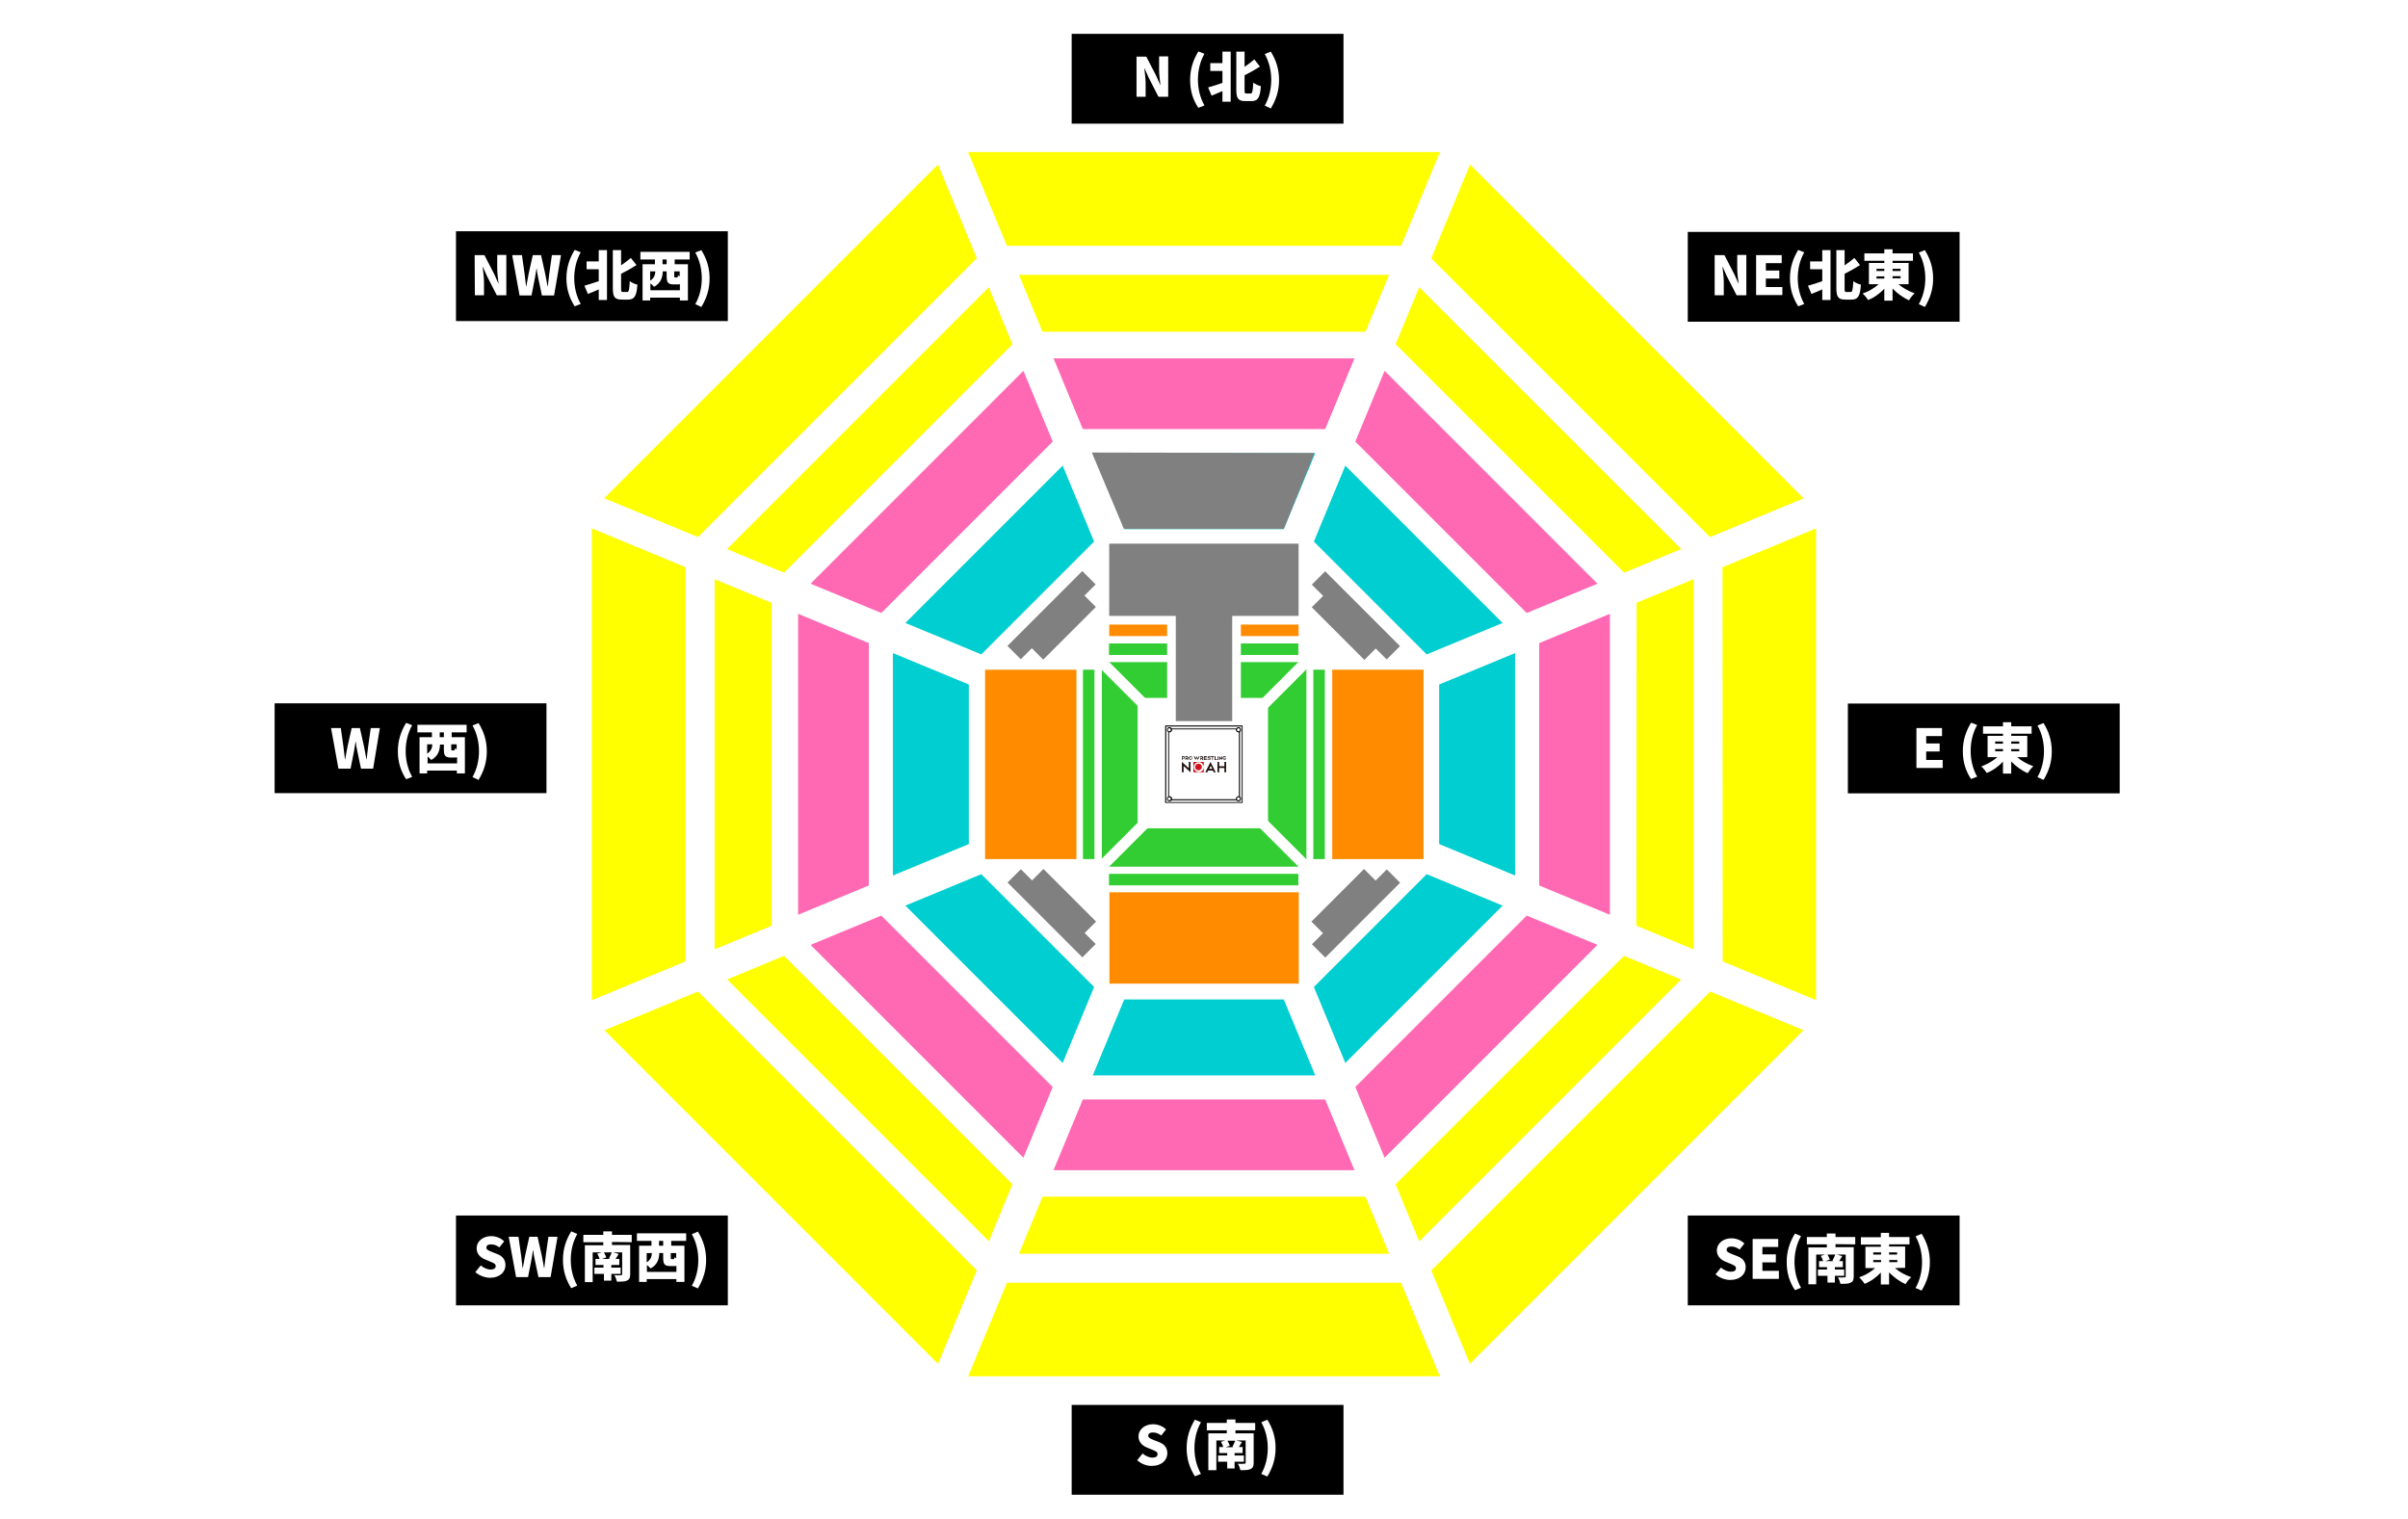 <?xml version="1.0" encoding="utf-8"?>
<!-- Generator: Adobe Illustrator 25.0.0, SVG Export Plug-In . SVG Version: 6.00 Build 0)  -->
<svg version="1.1" id="レイヤー_1" xmlns="http://www.w3.org/2000/svg" xmlns:xlink="http://www.w3.org/1999/xlink" x="0px"
	 y="0px" viewBox="0 0 1110 700" style="enable-background:new 0 0 1110 700;" xml:space="preserve">
<style type="text/css">
	.st0{fill:#FFFFFF;}
	.st1{fill:#FFFF00;}
	.st2{fill:#FF69B4;}
	.st3{fill:#00CED1;}
	.st4{fill:#808080;}
	.st5{fill:#32CD32;}
	.st6{fill:#FF8C00;}
	.st7{fill:#1E1210;}
	.st8{fill:#CF121B;}
</style>
<g>
	<g id="レイヤー_1_1_">
		<rect class="st0" width="1110" height="700"/>
		<path class="st1" d="M648.5,126.7h-187L329.4,258.8v186.9l132.2,132.2h186.9l132.2-132.2V258.8L648.5,126.7z M754.3,434.9
			L637.6,551.6H472.4L355.7,434.9V269.7l116.8-116.8h165.1l116.8,116.8L754.3,434.9L754.3,434.9z"/>
		<path class="st1" d="M671.9,70.1H438.1L272.8,235.4v233.7l165.3,165.3h233.7l165.3-165.3V235.4L671.9,70.1z M794.1,451.3l-140,140
			H456l-140-140v-198l140-140h198l140,140L794.1,451.3L794.1,451.3z"/>
		<path class="st2" d="M632.5,165.2h-155L367.9,274.8v155l109.6,109.6h155l109.6-109.6v-155L632.5,165.2z M709.5,416.3L619,506.8
			H491l-90.5-90.5v-128l90.5-90.5h128l90.5,90.5V416.3z"/>
		<path class="st3" d="M614.4,208.9H495.6l-84,84v118.8l84,84h118.8l84-84V292.9L614.4,208.9z M663.4,397.2l-63.5,63.5h-89.8
			l-63.5-63.5v-89.8l63.5-63.5h89.8l63.5,63.5V397.2z"/>
		<polygon class="st0" points="840,242.4 834.3,228.5 568.9,338.4 678.8,73 664.9,67.3 555,332.7 445.1,67.3 431.2,73 541.1,338.4 
			275.7,228.5 270,242.4 535.4,352.3 270,462.2 275.7,476.1 541.1,366.2 431.2,631.6 445.1,637.3 555,371.9 664.9,637.3 
			678.8,631.6 568.9,366.2 834.3,476.1 840,462.2 574.6,352.3 		"/>
		<g>
			<g>
				
					<rect x="460.4" y="279.2" transform="matrix(0.707 -0.707 0.707 0.707 -58.501 425.841)" class="st4" width="48.8" height="8.7"/>
				
					<rect x="472.9" y="284.5" transform="matrix(0.707 -0.707 0.707 0.707 -60.734 431.093)" class="st4" width="34.3" height="8.7"/>
			</g>
			<g>
				
					<rect x="480.5" y="396.6" transform="matrix(0.707 -0.707 0.707 0.707 -155.675 466.121)" class="st4" width="8.7" height="48.8"/>
				
					<rect x="485.8" y="398.6" transform="matrix(0.707 -0.707 0.707 0.707 -150.423 468.361)" class="st4" width="8.7" height="34.3"/>
			</g>
			<g>
				
					<rect x="620.8" y="259.2" transform="matrix(0.707 -0.707 0.707 0.707 -17.453 525.128)" class="st4" width="8.7" height="48.8"/>
				
					<rect x="615.6" y="271.8" transform="matrix(0.707 -0.707 0.707 0.707 -22.722 522.989)" class="st4" width="8.7" height="34.3"/>
			</g>
			<g>
				
					<rect x="600.8" y="416.7" transform="matrix(0.707 -0.707 0.707 0.707 -114.616 565.406)" class="st4" width="48.8" height="8.7"/>
				
					<rect x="602.7" y="411.4" transform="matrix(0.707 -0.707 0.707 0.707 -112.455 560.066)" class="st4" width="34.3" height="8.7"/>
			</g>
		</g>
		<path class="st5" d="M507.9,305.2v94.3h94.3v-94.3H507.9L507.9,305.2z M584.5,381.8h-60.1v-60.1h60.1V381.8z"/>
		<g>
			
				<rect x="552.5" y="285.6" transform="matrix(0.707 -0.707 0.707 0.707 -86.559 495.623)" class="st0" width="5" height="133.4"/>
			
				<rect x="488.3" y="349.8" transform="matrix(0.707 -0.707 0.707 0.707 -86.559 495.623)" class="st0" width="133.4" height="5"/>
		</g>
		<g>
			<rect x="454.1" y="308.7" class="st6" width="42.1" height="87.3"/>
			<g>
				<rect x="499.2" y="308.7" class="st5" width="5.3" height="87.3"/>
				<rect x="605.4" y="308.7" class="st5" width="5.3" height="87.3"/>
			</g>
			<rect x="511.2" y="296.6" class="st5" width="87.3" height="5.3"/>
			<rect x="511.3" y="287.9" class="st6" width="87.3" height="5.3"/>
			<rect x="511.2" y="402.8" class="st5" width="87.3" height="5.3"/>
			<rect x="614.1" y="308.7" class="st6" width="42.1" height="87.3"/>
			<rect x="511.4" y="411.3" class="st6" width="87.3" height="42.1"/>
		</g>
		<g>
			<g>
				<rect x="540" y="267.3" class="st4" width="29.9" height="67.1"/>
				<path class="st0" d="M572,336.4h-34v-71.1h34V336.4z M542,332.4h26v-63.1h-26V332.4z"/>
			</g>
			<rect x="511.3" y="250.6" class="st4" width="87.3" height="33.3"/>
		</g>
		<g>
			<path d="M537.6,334.9h34.8v34.8h-34.8V334.9 M537.1,334.4v35.7h35.7v-35.7H537.1z"/>
			<rect x="538.7" y="336" class="st0" width="32.6" height="32.6"/>
			<path d="M538.9,336.2h32.2v32.2h-32.2V336.2 M538.5,335.8v33.1h33.1v-33.1H538.5L538.5,335.8z"/>
			<path class="st0" d="M540,368.2c0,0.5-0.4,1-1,1c-0.5,0-1-0.4-1-1c0-0.5,0.4-1,1-1l0,0C539.6,367.3,540,367.7,540,368.2z"/>
			<path d="M538.3,368.2c0-0.4,0.3-0.7,0.7-0.7s0.7,0.3,0.7,0.7c0,0.4-0.3,0.7-0.7,0.7S538.3,368.6,538.3,368.2 M537.9,368.2
				c0,0.7,0.5,1.2,1.2,1.2s1.2-0.5,1.2-1.2s-0.5-1.2-1.2-1.2l0,0C538.4,367,537.9,367.6,537.9,368.2z"/>
			<circle class="st0" cx="570.9" cy="368.2" r="1"/>
			<path d="M570.2,368.2c0-0.4,0.3-0.7,0.7-0.7s0.7,0.3,0.7,0.7c0,0.4-0.3,0.7-0.7,0.7C570.5,369,570.2,368.6,570.2,368.2
				 M569.7,368.2c0,0.7,0.5,1.2,1.2,1.2s1.2-0.5,1.2-1.2s-0.5-1.2-1.2-1.2l0,0C570.3,367,569.7,367.6,569.7,368.2z"/>
			<circle class="st0" cx="570.9" cy="336.4" r="1"/>
			<path d="M570.2,336.4c0-0.4,0.3-0.7,0.7-0.7s0.7,0.3,0.7,0.7s-0.3,0.7-0.7,0.7S570.2,336.8,570.2,336.4 M569.7,336.4
				c0,0.7,0.5,1.2,1.2,1.2s1.2-0.5,1.2-1.2s-0.5-1.2-1.2-1.2l0,0C570.3,335.2,569.7,335.7,569.7,336.4L569.7,336.4z"/>
			<path class="st0" d="M540,336.4c0,0.5-0.4,1-1,1c-0.5,0-1-0.4-1-1c0-0.5,0.4-1,1-1l0,0C539.6,335.4,540,335.8,540,336.4z"/>
			<path d="M538.3,336.4c0-0.4,0.3-0.7,0.7-0.7s0.7,0.3,0.7,0.7s-0.3,0.7-0.7,0.7S538.3,336.8,538.3,336.4 M537.9,336.4
				c0,0.7,0.5,1.2,1.2,1.2s1.2-0.5,1.2-1.2s-0.5-1.2-1.2-1.2l0,0C538.4,335.2,537.9,335.7,537.9,336.4z"/>
			<rect x="550.2" y="351.2" class="st0" width="4.7" height="4.7"/>
			<path class="st7" d="M545.1,349.8h0.5c0.1,0,0.3-0.1,0.4-0.2c0.2-0.2,0.2-0.6,0-0.8l0,0c-0.1-0.1-0.2-0.2-0.4-0.2h-0.8v1.7h0.3
				V349.8 M545.1,349h0.5c0.1,0,0.1,0,0.2,0.1c0,0,0.1,0.1,0.1,0.2s0,0.1-0.1,0.2c0,0-0.1,0.1-0.2,0.1h-0.5V349z"/>
			<path class="st7" d="M546.7,349.8h0.4l0.3,0.5h0.4l-0.3-0.6c0.1,0,0.2-0.1,0.2-0.2c0.2-0.2,0.1-0.5-0.1-0.7
				c-0.1-0.1-0.2-0.2-0.4-0.2h-0.8v1.7h0.3L546.7,349.8 M546.7,349h0.5c0.1,0,0.2,0.1,0.2,0.2l0,0c0,0.1,0,0.1-0.1,0.2
				c0,0-0.1,0.1-0.2,0.1h-0.5L546.7,349L546.7,349z"/>
			<path class="st7" d="M548.8,348.6c-0.5,0-0.8,0.4-0.8,0.8s0.4,0.8,0.8,0.8c0.5,0,0.8-0.4,0.8-0.8c0-0.2-0.1-0.4-0.2-0.6
				C549.3,348.7,549.1,348.6,548.8,348.6 M549.2,349.8c-0.1,0.1-0.2,0.1-0.3,0.1c-0.3,0-0.5-0.2-0.5-0.5s0.2-0.5,0.5-0.5
				s0.5,0.2,0.5,0.5C549.3,349.6,549.3,349.7,549.2,349.8L549.2,349.8z"/>
			<polyline class="st7" points="551.6,349.3 552.1,350.3 553,348.6 552.6,348.6 552.1,349.6 551.6,348.6 551.1,349.6 550.7,348.6 
				550.3,348.6 551.1,350.3 551.6,349.3 			"/>
			<path class="st7" d="M553.5,349.8h0.4l0.3,0.5h0.4l-0.3-0.6c0.1,0,0.2-0.1,0.2-0.2c0.2-0.3,0.1-0.6-0.1-0.8
				c-0.1-0.1-0.2-0.1-0.3-0.1h-0.8v1.7h0.3v-0.5 M553.5,349h0.5c0.1,0,0.2,0.1,0.2,0.2l0,0c0,0.1,0,0.1-0.1,0.2c0,0-0.1,0.1-0.2,0.1
				h-0.5L553.5,349L553.5,349z"/>
			<polyline class="st7" points="556.3,350 555.3,350 555.3,349.6 556.3,349.6 556.3,349.3 555.3,349.3 555.3,349 556.3,349 
				556.3,348.6 554.9,348.6 554.9,350.3 556.3,350.3 556.3,350 			"/>
			<path class="st7" d="M557.9,350.1c0.1-0.1,0.1-0.2,0.1-0.4c0-0.1-0.1-0.3-0.1-0.4c-0.1-0.1-0.2-0.1-0.4-0.1h-0.4H557v-0.1
				c0,0,0,0,0-0.1c0,0,0,0,0-0.1c0,0,0,0,0.1,0c0,0,0,0,0.1,0h0.9v-0.3h-0.9c-0.1,0-0.3,0-0.4,0.1c-0.2,0.2-0.2,0.5,0,0.7
				c0.1,0.1,0.2,0.1,0.3,0.1h0.4h0.1v0.1c0,0,0,0,0,0.1c0,0,0,0,0,0.1c0,0,0,0-0.1,0c0,0,0,0-0.1,0h-0.9v0.3h0.9
				C557.7,350.3,557.8,350.2,557.9,350.1"/>
			<polyline class="st7" points="558.8,350.3 559.1,350.3 559.1,349 559.6,349 559.6,348.6 558.2,348.6 558.2,349 558.8,349 
				558.8,350.3 			"/>
			<polyline class="st7" points="560.3,348.6 559.9,348.6 559.9,350.3 561.1,350.3 561.1,350 560.3,350 560.3,348.6 			"/>
			<rect x="561.3" y="348.6" class="st7" width="0.3" height="1.7"/>
			<polyline class="st7" points="562.4,349.4 563.4,350.3 563.4,350.3 563.4,348.6 563.1,348.6 563.1,349.5 562,348.6 562,350.3 
				562.4,350.3 562.4,349.4 			"/>
			<path class="st7" d="M564.5,349.3v0.3h0.4v0.2c0,0-0.1,0.1-0.2,0.1c-0.1,0-0.1,0-0.2,0c-0.3,0-0.5-0.2-0.5-0.5l0,0
				c0-0.3,0.2-0.5,0.5-0.5l0,0c0.1,0,0.3,0,0.4,0.1l0,0l0.2-0.2l0,0c-0.1-0.1-0.2-0.1-0.3-0.2c-0.4-0.2-0.9,0-1.1,0.4
				c-0.2,0.4,0,0.9,0.4,1.1c0.1,0,0.2,0.1,0.3,0.1s0.1,0,0.2,0c0.1,0,0.1,0,0.2-0.1c0.1,0,0.1-0.1,0.2-0.1c0,0,0.1-0.1,0.1-0.2l0,0
				v-0.5L564.5,349.3"/>
			<polyline class="st7" points="548,354.1 544.8,351.2 544.8,356 545.6,356 545.6,353.1 548.8,356 548.8,351.2 548,351.2 
				548,354.1 			"/>
			<path class="st7" d="M555.6,356h0.9l0.4-0.8h2.2l0.4,0.8h0.9l-2.4-4.8L555.6,356 M557.4,354.4l0.7-1.4l0.7,1.4H557.4z"/>
			<polyline class="st7" points="564.4,353.2 562,353.2 562,351.2 561.2,351.2 561.2,356 562,356 562,354 564.4,354 564.4,356 
				565.2,356 565.2,351.2 564.4,351.2 564.4,353.2 			"/>
			<path class="st8" d="M552.5,352c-0.9,0-1.6,0.7-1.6,1.5c0,0.9,0.7,1.6,1.5,1.6s1.6-0.7,1.6-1.5l0,0
				C554.1,352.7,553.4,352.1,552.5,352z"/>
			<path class="st8" d="M550.1,351.2v4.8h4.8v-4.8H550.1z M554.9,353.6c0,1.3-1,2.3-2.3,2.3l0,0c-1.3,0-2.3-1-2.3-2.3s1-2.3,2.3-2.3
				C553.8,351.3,554.8,352.3,554.9,353.6L554.9,353.6z"/>
		</g>
	</g>
	<g id="参考">
		<g>
			<rect x="778" y="106.9" width="125.3" height="41.4"/>
			<g>
				<path class="st0" d="M790.4,117.6h4.5l4.6,8.9l1.8,4.1h0.1c-0.2-2-0.6-4.6-0.6-6.9v-6.2h4.2v18.6h-4.5l-4.6-9l-1.8-4.1H794
					c0.2,2.1,0.6,4.6,0.6,6.9v6.2h-4.2L790.4,117.6L790.4,117.6z"/>
				<path class="st0" d="M809.5,117.6h11.8v3.7H814v3.4h6.2v3.7H814v3.9h7.6v3.7h-12.1V117.6z"/>
				<path class="st0" d="M825.1,128.3c0-5,1.4-9.1,3.8-13.1l2.8,1.1c-2.1,3.7-3,7.9-3,11.9c0,4,0.9,8.2,3,11.9l-2.8,1.1
					C826.5,137.4,825.1,133.3,825.1,128.3z"/>
				<path class="st0" d="M840,115.3h3.8v23H840v-4.9c-1.7,0.8-3.5,1.5-5,2.1l-1.6-3.8c1.7-0.4,4.1-1.2,6.6-2.1v-5.5h-5.6v-3.6h5.6
					V115.3z M853.1,134.6c0.8,0,1-1,1.2-5c0.9,0.7,2.5,1.4,3.5,1.6c-0.3,4.9-1.2,6.9-4.2,6.9h-3c-3.2,0-4.1-1.2-4.1-5.2v-17.6h3.8v7
					c1.7-1.1,3.2-2.3,4.5-3.4l2.6,3.3c-2.2,1.4-4.7,2.8-7.1,4v6.8c0,1.4,0.1,1.6,0.9,1.6L853.1,134.6L853.1,134.6z"/>
				<path class="st0" d="M875.1,131c2,1.7,4.8,3.3,7.5,4.2c-0.9,0.7-2,2.2-2.6,3.2c-2.8-1.2-5.5-3.2-7.6-5.4v5.6h-3.8v-5.5
					c-2.1,2.2-4.7,4.1-7.5,5.2c-0.5-0.9-1.7-2.3-2.5-3c2.7-0.9,5.4-2.5,7.4-4.3h-4.5v-9.8h7.1v-1h-9.2v-3.4h9.2v-1.9h3.8v1.9h9.4
					v3.4h-9.4v1h7.4v9.8H875.1z M865,124.9h3.6v-1H865V124.9z M865,128.4h3.6v-1H865V128.4z M872.4,123.9v1h3.7v-1H872.4z
					 M876.1,127.3h-3.7v1h3.7V127.3z"/>
				<path class="st0" d="M884.5,140.2c2.1-3.7,3-7.9,3-11.9s-0.9-8.2-3-11.9l2.8-1.1c2.4,3.9,3.8,8,3.8,13.1c0,5-1.4,9.1-3.8,13.1
					L884.5,140.2z"/>
			</g>
		</g>
		<g>
			<rect x="210.2" y="106.6" width="125.3" height="41.4"/>
			<g>
				<path class="st0" d="M218.8,117.6h4.5l4.6,8.9l1.8,4.1h0.1c-0.2-2-0.6-4.6-0.6-6.9v-6.2h4.2v18.6H229l-4.6-9l-1.8-4.1h-0.1
					c0.2,2.1,0.6,4.6,0.6,6.9v6.2h-4.2L218.8,117.6L218.8,117.6z"/>
				<path class="st0" d="M236.1,117.6h4.5l1.2,8.5c0.2,1.9,0.5,3.9,0.7,5.9h0.1c0.4-2,0.7-4,1.1-5.9l1.9-8.5h3.8l1.9,8.5
					c0.4,1.9,0.7,3.9,1.1,5.9h0.1c0.2-2,0.5-4,0.7-5.9l1.2-8.5h4.2l-3.2,18.6h-5.6l-1.7-8.1c-0.3-1.4-0.6-2.9-0.7-4.3h-0.1
					c-0.2,1.4-0.5,2.9-0.7,4.3l-1.6,8.1h-5.5L236.1,117.6z"/>
				<path class="st0" d="M261.1,128.3c0-5,1.4-9.1,3.8-13.1l2.8,1.1c-2.1,3.7-3,7.9-3,11.9c0,4,0.9,8.2,3,11.9l-2.8,1.1
					C262.5,137.4,261.1,133.3,261.1,128.3z"/>
				<path class="st0" d="M276,115.3h3.8v23H276v-4.9c-1.7,0.8-3.5,1.5-5,2.1l-1.6-3.8c1.6-0.5,4.1-1.2,6.6-2.1v-5.5h-5.6v-3.6h5.6
					V115.3z M289.1,134.6c0.8,0,1-1,1.2-5c0.9,0.7,2.5,1.4,3.5,1.6c-0.3,4.9-1.2,6.9-4.2,6.9h-3c-3.2,0-4.1-1.2-4.1-5.2v-17.6h3.8v7
					c1.6-1.1,3.2-2.3,4.5-3.4l2.6,3.3c-2.2,1.4-4.7,2.8-7.1,4v6.8c0,1.4,0.1,1.6,0.9,1.6L289.1,134.6L289.1,134.6z"/>
				<path class="st0" d="M311,119.6v2.2h6.1v16.7h-3.7v-1.3h-13.7v1.3h-3.5v-16.7h5.7v-2.2h-6.7v-3.5h22.7v3.5
					C317.9,119.6,311,119.6,311,119.6z M313.4,133.8V131c-0.3,0-0.6,0.1-0.9,0.1h-1.9c-2.8,0-3.3-1-3.3-3.9v-2.1h-1.8
					c0,2.5-0.8,5.4-4,7.1c-0.3-0.4-1.1-1.1-1.7-1.6v3.2H313.4z M299.7,125.1v4.3c2-1.3,2.3-2.9,2.4-4.3
					C302.1,125.1,299.7,125.1,299.7,125.1z M307.3,119.6h-1.9v2.2h1.9V119.6z M313.4,125.1h-2.6v2c0,0.7,0,0.8,0.4,0.8h0.8
					c0.4,0,0.5-0.2,0.5-1c0.2,0.2,0.5,0.3,0.8,0.5v-2.3H313.4z"/>
				<path class="st0" d="M320.5,140.2c2.1-3.7,3-7.9,3-11.9s-0.9-8.2-3-11.9l2.8-1.1c2.4,3.9,3.8,8,3.8,13.1c0,5-1.4,9.1-3.8,13.1
					L320.5,140.2z"/>
			</g>
		</g>
		<g>
			<g>
				<rect x="126.6" y="324.2" width="125.3" height="41.4"/>
				<g>
					<path class="st0" d="M152.6,335.6h4.5l1.2,8.5c0.2,1.9,0.5,3.9,0.7,5.9h0.1c0.4-2,0.7-4,1.1-5.9l1.9-8.5h3.8l1.9,8.5
						c0.4,1.9,0.7,3.9,1.1,5.9h0.1c0.2-2,0.5-4,0.7-5.9l1.2-8.5h4.2l-3.1,18.7h-5.6l-1.7-8.1c-0.3-1.4-0.6-2.9-0.7-4.3h-0.1
						c-0.2,1.4-0.5,2.9-0.7,4.3l-1.6,8.1H156L152.6,335.6z"/>
					<path class="st0" d="M183.4,346.3c0-5,1.4-9.1,3.8-13.1l2.8,1.1c-2.1,3.7-3,7.9-3,11.9s0.9,8.2,3,11.9l-2.8,1.1
						C184.8,355.5,183.4,351.4,183.4,346.3z"/>
					<path class="st0" d="M208.2,337.6v2.2h6.1v16.7h-3.7v-1.3h-13.7v1.3h-3.5v-16.7h5.7v-2.2h-6.7v-3.5h22.7v3.5H208.2z
						 M210.7,351.9v-2.8c-0.3,0-0.6,0.1-0.9,0.1h-1.9c-2.8,0-3.3-1-3.3-3.9v-2.1h-1.8c0,2.5-0.8,5.4-4,7.1c-0.3-0.4-1.1-1.1-1.7-1.6
						v3.2L210.7,351.9L210.7,351.9z M196.9,343.1v4.3c2-1.3,2.3-2.9,2.4-4.3H196.9z M204.6,337.6h-1.9v2.2h1.9V337.6z M210.7,343.1
						H208v2c0,0.7,0,0.8,0.4,0.8h0.8c0.4,0,0.5-0.2,0.5-1c0.2,0.2,0.5,0.3,0.8,0.5v-2.3H210.7z"/>
					<path class="st0" d="M217.8,358.2c2.1-3.7,3-7.9,3-11.9s-0.9-8.2-3-11.9l2.8-1.1c2.4,3.9,3.8,8,3.8,13.1c0,5-1.4,9.1-3.8,13.1
						L217.8,358.2z"/>
				</g>
			</g>
			<g>
				<rect x="851.8" y="324.3" width="125.3" height="41.4"/>
				<g>
					<path class="st0" d="M883.4,335.6h11.8v3.7h-7.3v3.4h6.2v3.7h-6.2v3.9h7.6v3.7h-12.1V335.6z"/>
					<path class="st0" d="M904.8,346.2c0-5,1.4-9.1,3.8-13.1l2.8,1.1c-2.1,3.7-3,7.9-3,11.9s0.9,8.2,3,11.9l-2.8,1.1
						C906.1,355.4,904.8,351.3,904.8,346.2z"/>
					<path class="st0" d="M929.8,349c2,1.7,4.8,3.3,7.5,4.2c-0.9,0.8-2,2.2-2.6,3.2c-2.8-1.2-5.5-3.2-7.6-5.4v5.6h-3.8v-5.5
						c-2.1,2.2-4.7,4.1-7.5,5.2c-0.5-0.9-1.7-2.3-2.5-3c2.7-1,5.4-2.5,7.4-4.3h-4.5v-9.8h7.1v-1h-9.2v-3.4h9.2v-1.9h3.8v1.9h9.4v3.4
						h-9.4v1h7.4v9.8L929.8,349L929.8,349z M919.7,342.8h3.6v-1h-3.6V342.8z M919.7,346.3h3.6v-1h-3.6V346.3z M927.1,341.8v1h3.7v-1
						H927.1z M930.8,345.3h-3.7v1h3.7V345.3z"/>
					<path class="st0" d="M939.2,358.2c2.1-3.7,3-7.9,3-11.9s-0.9-8.2-3-11.9l2.8-1.1c2.4,3.9,3.8,8,3.8,13.1c0,5-1.4,9.1-3.8,13.1
						L939.2,358.2z"/>
				</g>
			</g>
		</g>
		<g>
			<rect x="778" y="560.3" width="125.3" height="41.4"/>
			<g>
				<path class="st0" d="M790.8,587.4l2.5-3.1c1.3,1.1,3,1.9,4.5,1.9c1.7,0,2.4-0.6,2.4-1.6c0-1.1-1-1.4-2.6-2.1l-2.4-1
					c-1.9-0.8-3.8-2.4-3.8-5.1c0-3.1,2.8-5.6,6.7-5.6c2.1,0,4.4,0.8,6,2.4l-2.2,2.8c-1.2-0.9-2.4-1.4-3.8-1.4
					c-1.4,0-2.2,0.5-2.2,1.5s1.1,1.4,2.8,2.1l2.3,0.9c2.3,0.9,3.7,2.5,3.7,5.1c0,3.1-2.6,5.8-7.1,5.8
					C795.3,590,792.7,589.1,790.8,587.4z"/>
				<path class="st0" d="M807.9,571.1h11.8v3.7h-7.3v3.4h6.2v3.7h-6.2v3.9h7.6v3.7h-12.1V571.1z"/>
				<path class="st0" d="M823.6,581.7c0-5,1.4-9.1,3.8-13.1l2.8,1.2c-2.1,3.7-3,7.9-3,11.9s0.9,8.2,3,11.9l-2.8,1.1
					C824.9,590.9,823.6,586.8,823.6,581.7z"/>
				<path class="st0" d="M846.1,573.5v1.4h8.4v13.5c0,1.6-0.4,2.4-1.5,2.9s-2.6,0.5-4.6,0.5c-0.2-0.9-0.7-2.2-1.2-3
					c1,0.1,2.6,0.1,3,0c0.5,0,0.6-0.1,0.6-0.5v-10h-4.1l2.5,0.7c-0.5,0.9-1,1.7-1.4,2.3h1.7v2.8h-3.7v1.1h4.3v2.9h-4.3v3.1h-3.4
					v-3.1H838v-2.9h4.2v-1.1h-3.7v-2.8h1.9c-0.2-0.7-0.7-1.7-1.1-2.4l2-0.6h-4.1V592h-3.6v-17h8.5v-1.4h-9.2v-3.4h9.2v-1.6h4v1.6
					h9.1v3.4L846.1,573.5L846.1,573.5z M844.7,581.1c0.4-0.8,1-2,1.3-2.8h-3.6c0.5,0.8,0.9,1.7,1.1,2.3l-2,0.7h3.7L844.7,581.1z"/>
				<path class="st0" d="M873.5,584.5c2,1.8,4.8,3.3,7.5,4.2c-0.9,0.7-2,2.2-2.6,3.2c-2.8-1.2-5.5-3.2-7.6-5.4v5.6H867v-5.5
					c-2.1,2.2-4.7,4.1-7.5,5.2c-0.5-0.9-1.7-2.3-2.5-3c2.7-0.9,5.4-2.5,7.4-4.3h-4.5v-9.8h7.1v-1h-9.2v-3.4h9.2v-2h3.8v1.9h9.4v3.4
					h-9.4v1h7.4v9.8L873.5,584.5L873.5,584.5z M863.5,578.3h3.6v-1h-3.6V578.3z M863.5,581.8h3.6v-1h-3.6V581.8z M870.8,577.3v1h3.7
					v-1H870.8z M874.6,580.8h-3.7v1h3.7V580.8z"/>
				<path class="st0" d="M883,593.7c2.1-3.7,3-7.9,3-11.9s-0.9-8.2-3-11.9l2.8-1.2c2.4,3.9,3.8,8,3.8,13.1c0,5-1.4,9.1-3.8,13.1
					L883,593.7z"/>
			</g>
		</g>
		<g>
			<g>
				<rect x="494" y="15.6" width="125.3" height="41.4"/>
				<g>
					<path class="st0" d="M523.9,26.1h4.5L533,35l1.8,4.1h0.1c-0.2-2-0.6-4.6-0.6-6.9V26h4.2v18.6H534l-4.6-9l-1.8-4.1h-0.1
						c0.2,2.1,0.6,4.6,0.6,6.9v6.2h-4.2V26.1z"/>
					<path class="st0" d="M548.6,36.8c0-5,1.4-9.1,3.8-13.1l2.8,1.1c-2.1,3.7-3,7.9-3,11.9s0.9,8.2,3,11.9l-2.8,1.1
						C549.9,46,548.6,41.9,548.6,36.8z"/>
					<path class="st0" d="M563.5,23.8h3.8v23.1h-3.8V42c-1.8,0.8-3.5,1.5-5,2.1l-1.6-3.8c1.6-0.4,4.1-1.2,6.6-2.1v-5.5h-5.6v-3.6
						h5.6V23.8z M576.5,43.1c0.8,0,1-1,1.2-5c0.9,0.7,2.5,1.4,3.5,1.6c-0.3,4.9-1.2,6.9-4.2,6.9h-3c-3.2,0-4.1-1.2-4.1-5.2V23.8h3.8
						v7c1.6-1.1,3.2-2.3,4.5-3.4l2.6,3.3c-2.2,1.4-4.7,2.8-7.1,4v6.8c0,1.4,0.1,1.6,0.9,1.6C574.6,43.1,576.5,43.1,576.5,43.1z"/>
					<path class="st0" d="M583,48.7c2.1-3.7,3-7.9,3-11.9s-0.9-8.2-3-11.9l2.8-1.1c2.4,3.9,3.8,8,3.8,13.1c0,5-1.4,9.1-3.8,13.1
						L583,48.7z"/>
				</g>
			</g>
			<g>
				<rect x="494" y="647.6" width="125.3" height="41.4"/>
				<g>
					<path class="st0" d="M524.2,673.1l2.5-3.1c1.3,1.1,3,1.9,4.5,1.9c1.6,0,2.4-0.6,2.4-1.6c0-1.1-1-1.4-2.6-2.1l-2.4-1
						c-1.9-0.8-3.8-2.4-3.8-5.1c0-3.1,2.8-5.6,6.7-5.6c2.1,0,4.4,0.8,6,2.4l-2.2,2.8c-1.2-0.9-2.4-1.4-3.8-1.4
						c-1.4,0-2.2,0.5-2.2,1.5s1.1,1.4,2.8,2.1l2.3,0.9c2.3,0.9,3.7,2.5,3.7,5.1c0,3.1-2.6,5.8-7.1,5.8
						C528.8,675.8,526.2,674.9,524.2,673.1z"/>
					<path class="st0" d="M547,667.5c0-5,1.4-9.1,3.8-13.1l2.8,1.2c-2.1,3.7-3,7.9-3,11.9s0.9,8.2,3,11.9l-2.8,1.1
						C548.4,676.7,547,672.6,547,667.5z"/>
					<path class="st0" d="M569.5,659.3v1.4h8.4v13.6c0,1.6-0.4,2.4-1.5,2.9s-2.6,0.5-4.6,0.5c-0.2-0.9-0.7-2.2-1.2-3
						c1,0.1,2.6,0.1,3,0c0.5,0,0.6-0.1,0.6-0.5V664H570l2.5,0.7c-0.5,0.9-1,1.7-1.4,2.3h1.7v2.8h-3.7v1.1h4.3v2.9h-4.3v3.1h-3.4
						v-3.1h-4.2v-2.9h4.2v-1.1H562V667h1.9c-0.2-0.7-0.7-1.7-1.1-2.4l2-0.6h-4.1v13.7H557v-17h8.5v-1.4h-9.2v-3.4h9.2v-1.6h4v1.6
						h9.1v3.4H569.5z M568.1,666.9c0.4-0.8,1-2,1.3-2.8h-3.6c0.5,0.8,0.9,1.7,1.1,2.3l-2,0.7h3.7L568.1,666.9z"/>
					<path class="st0" d="M581.4,679.4c2.1-3.7,3-7.9,3-11.9s-0.9-8.2-3-11.9l2.8-1.2c2.4,3.9,3.8,8,3.8,13.1c0,5-1.4,9.1-3.8,13.1
						L581.4,679.4z"/>
				</g>
			</g>
		</g>
		<g>
			<rect x="210.2" y="560.3" width="125.3" height="41.4"/>
			<g>
				<path class="st0" d="M219.1,586.4l2.5-3.1c1.3,1.1,3,1.9,4.5,1.9c1.6,0,2.4-0.6,2.4-1.6c0-1.1-1-1.4-2.6-2.1l-2.4-1
					c-1.9-0.8-3.8-2.4-3.8-5.1c0-3.1,2.8-5.6,6.7-5.6c2.1,0,4.4,0.8,6,2.4l-2.2,2.8c-1.2-0.9-2.4-1.4-3.8-1.4
					c-1.4,0-2.2,0.5-2.2,1.5s1.1,1.4,2.8,2.1l2.3,0.9c2.3,0.9,3.7,2.5,3.7,5.1c0,3.1-2.6,5.8-7.1,5.8
					C223.7,589,221.1,588.1,219.1,586.4z"/>
				<path class="st0" d="M234.5,570.1h4.5l1.2,8.5c0.2,1.9,0.5,3.9,0.7,5.9h0.1c0.4-2,0.7-4,1.1-5.9l1.9-8.5h3.8l1.9,8.5
					c0.4,1.9,0.7,3.9,1.1,5.9h0.1c0.2-2,0.5-4,0.7-5.9l1.2-8.5h4.2l-3.2,18.6h-5.6l-1.7-8.1c-0.3-1.4-0.6-2.9-0.7-4.3h-0.1
					c-0.2,1.4-0.5,2.9-0.7,4.3l-1.6,8.1h-5.5L234.5,570.1z"/>
				<path class="st0" d="M259.5,580.7c0-5,1.4-9.1,3.8-13.1l2.8,1.2c-2.1,3.7-3,7.9-3,11.9s0.9,8.2,3,11.9l-2.8,1.2
					C260.9,589.9,259.5,585.8,259.5,580.7z"/>
				<path class="st0" d="M282.1,572.5v1.4h8.4v13.5c0,1.7-0.4,2.4-1.5,2.9s-2.6,0.5-4.6,0.5c-0.2-0.9-0.7-2.2-1.2-3
					c1,0.1,2.6,0.1,3,0c0.5,0,0.6-0.1,0.6-0.5v-10h-4.1l2.5,0.7c-0.5,0.9-1,1.7-1.4,2.3h1.7v2.8h-3.7v1.2h4.3v2.9h-4.3v3.1h-3.4
					v-3.1H274v-2.9h4.2v-1.2h-3.7v-2.8h1.9c-0.2-0.7-0.7-1.7-1.1-2.4l2-0.6h-4.1V591h-3.6v-17h8.5v-1.4h-9.2v-3.4h9.2v-1.6h4v1.6
					h9.1v3.4L282.1,572.5L282.1,572.5z M280.7,580.1c0.4-0.8,1-2,1.3-2.8h-3.6c0.4,0.8,0.9,1.7,1.1,2.3l-2,0.7h3.7L280.7,580.1z"/>
				<path class="st0" d="M309.4,572v2.2h6.1v16.7h-3.7v-1.3h-13.7v1.3h-3.5v-16.7h5.7V572h-6.7v-3.5h22.7v3.5H309.4z M311.8,586.3
					v-2.8c-0.3,0.1-0.6,0.1-0.9,0.1H309c-2.8,0-3.3-1-3.3-3.9v-2.1h-1.8c0,2.5-0.8,5.4-4,7.1c-0.3-0.4-1.1-1.1-1.7-1.6v3.2H311.8z
					 M298.1,577.6v4.3c2-1.3,2.3-2.9,2.4-4.3H298.1z M305.7,572h-1.9v2.2h1.9V572z M311.8,577.6h-2.6v2c0,0.7,0,0.8,0.4,0.8h0.8
					c0.4,0,0.5-0.2,0.5-0.9c0.2,0.2,0.5,0.3,0.8,0.5v-2.4L311.8,577.6L311.8,577.6z"/>
				<path class="st0" d="M318.9,592.7c2.1-3.7,3-7.9,3-11.9s-0.9-8.2-3-11.9l2.8-1.2c2.4,3.9,3.8,8,3.8,13.1c0,5-1.4,9.1-3.8,13.1
					L318.9,592.7z"/>
			</g>
		</g>
	</g>
</g>
<polygon class="st4" points="503.3,208.6 518.1,243.8 591.8,243.8 605.9,208.8 "/>
</svg>
